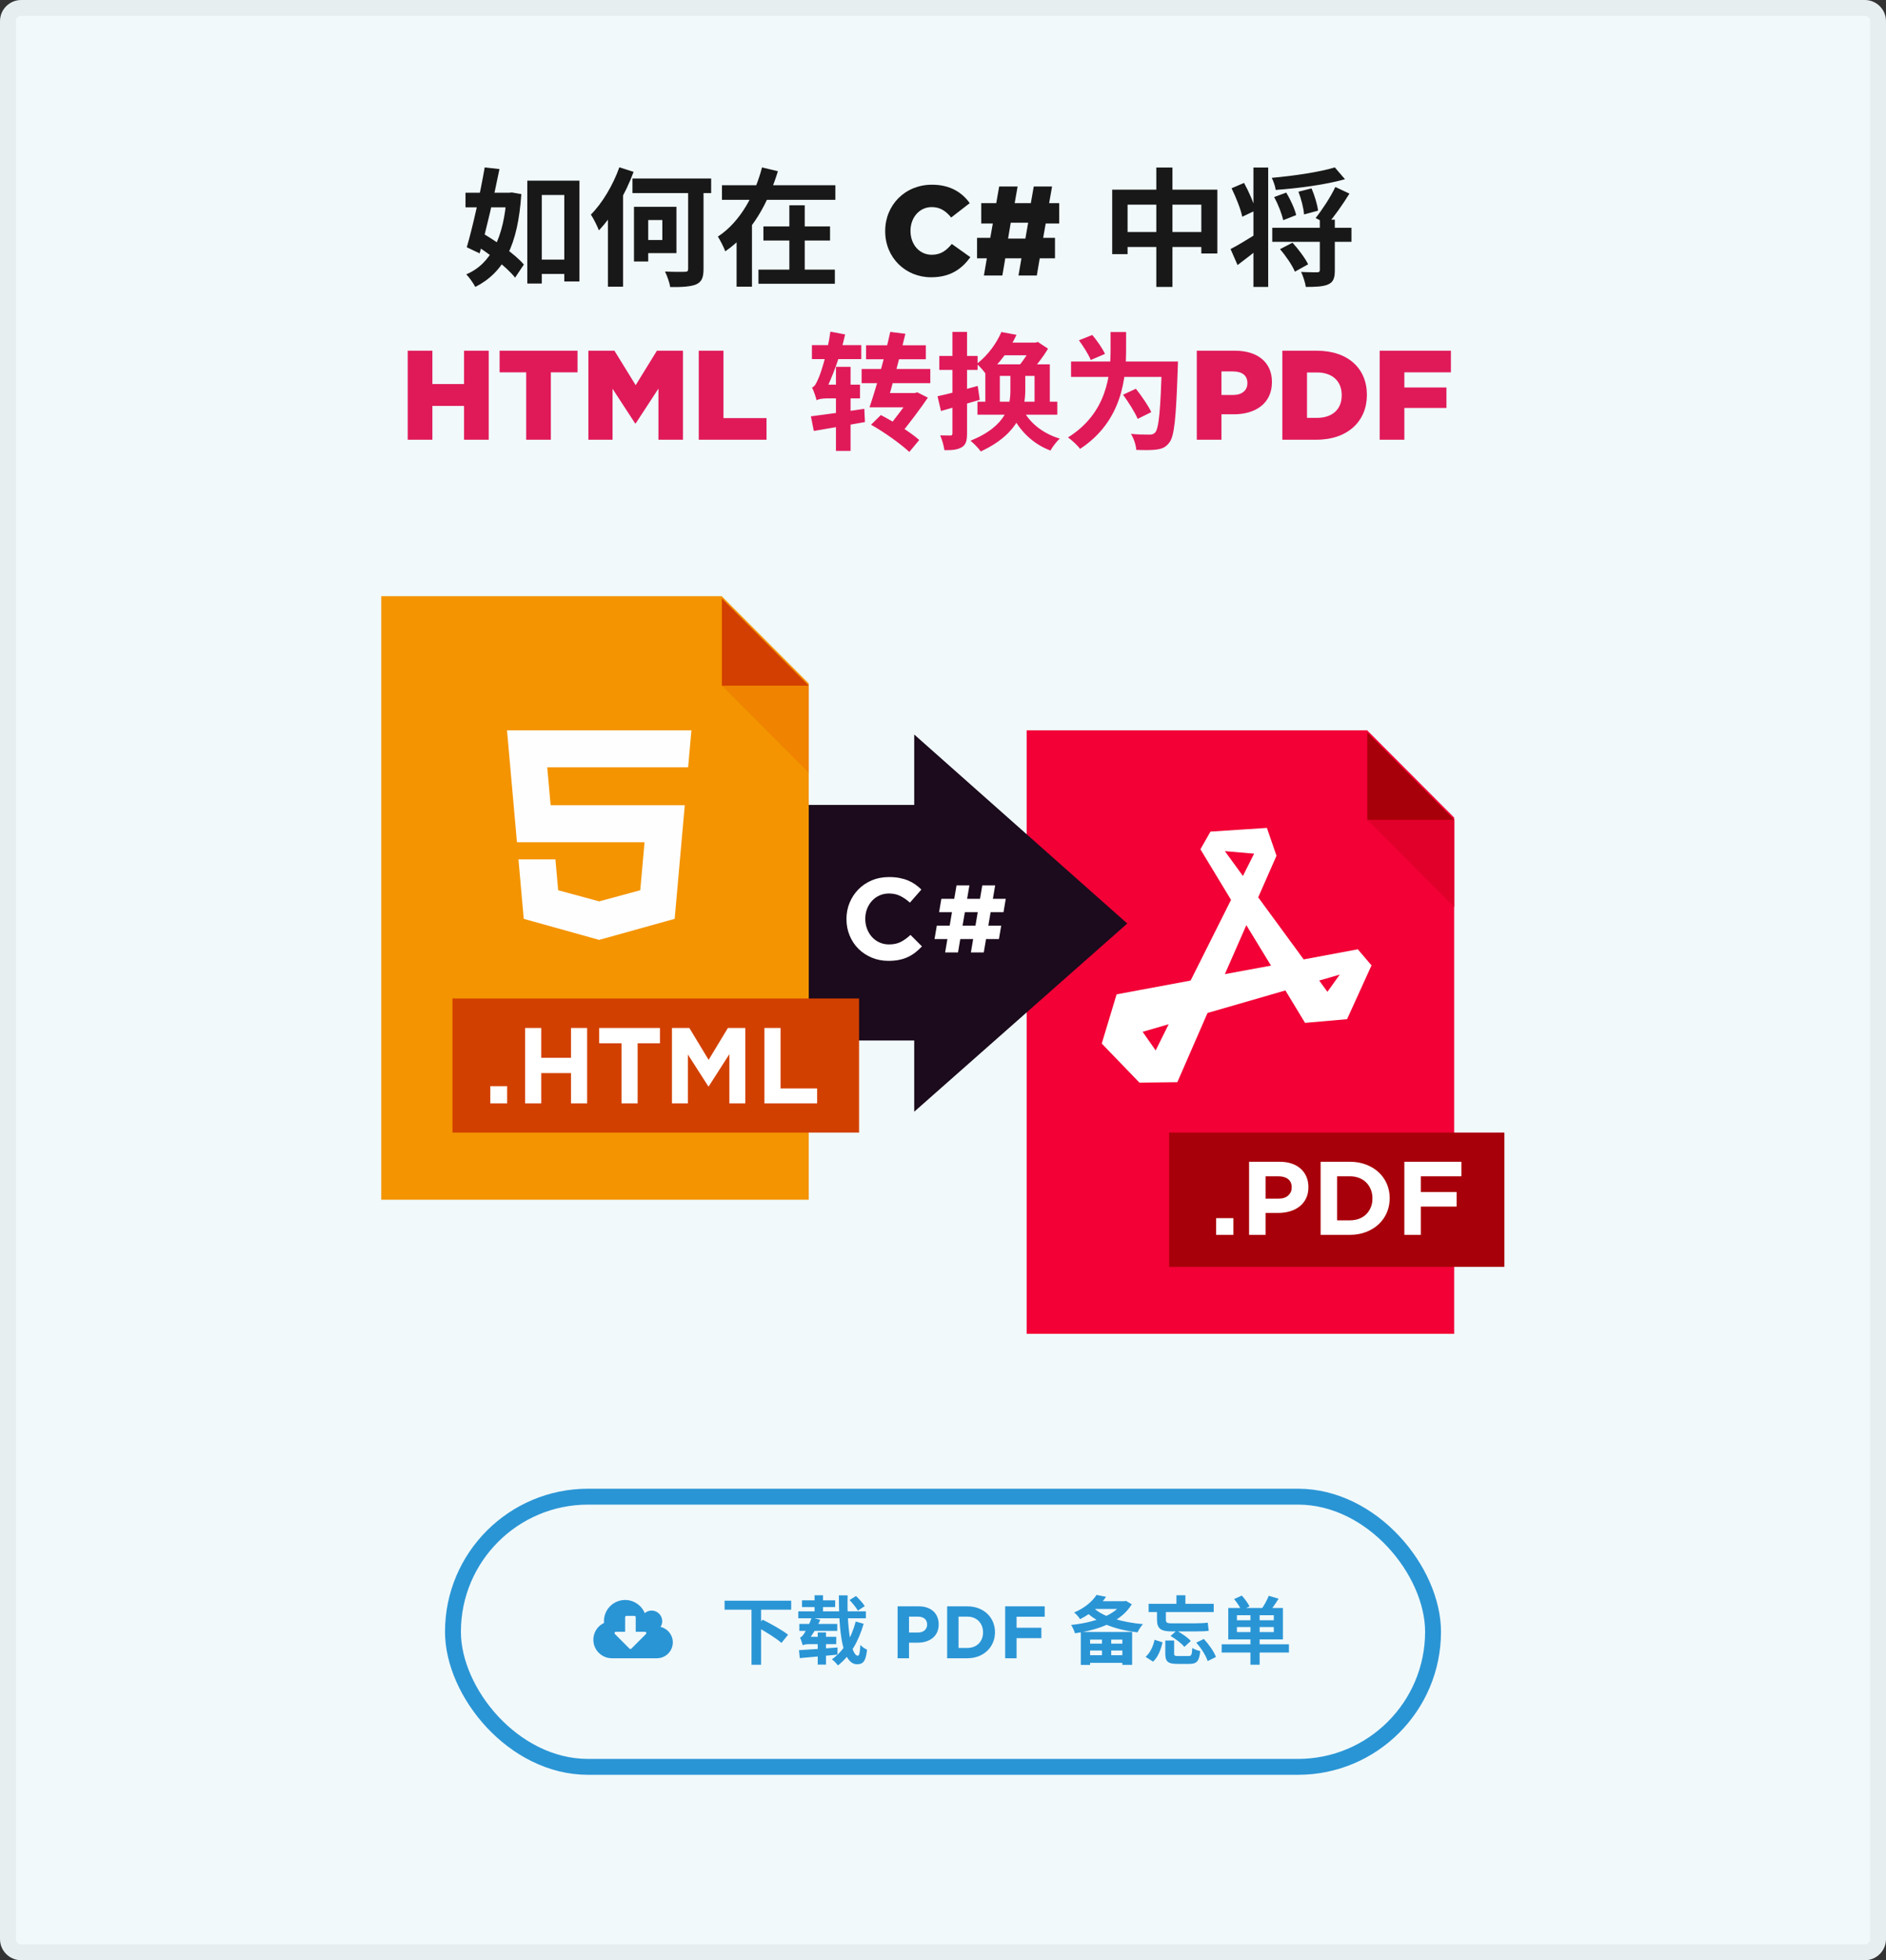 <svg width="356" height="370" viewBox="0 0 356 370" fill="none" xmlns="http://www.w3.org/2000/svg">
<rect x="0" y="0" width="356" height="370" fill="#333333" stroke="none"/>
<path d="M1.5 4C1.5 2.62 2.619 1.5 4 1.5H352C353.381 1.5 354.5 2.62 354.5 4V366C354.5 367.381 353.381 368.5 352 368.5H4C2.619 368.5 1.5 367.381 1.5 366V4Z" fill="#F1F9FB" stroke="#E7EEF0" stroke-width="3" stroke-linejoin="round"/>
<path fill-rule="evenodd" clip-rule="evenodd" d="M193.793 251.767H274.488V154.323L258.064 137.851H193.793V251.767Z" fill="#F20036"/>
<path fill-rule="evenodd" clip-rule="evenodd" d="M258.088 154.727L266.266 146.512L274.488 154.727V171.202L258.088 154.727Z" fill="#E10029"/>
<path fill-rule="evenodd" clip-rule="evenodd" d="M274.487 154.741H258.087V138.28L274.487 154.741Z" fill="#A8000A"/>
<path fill-rule="evenodd" clip-rule="evenodd" d="M256.299 179.183L246.08 181.091L237.5 169.376L240.95 161.522L239.139 156.272L228.489 156.966L226.592 160.307L232.369 169.854L224.738 185.084L210.768 187.688L207.966 196.973L215.08 204.35L222.237 204.263L227.929 191.201L242.631 186.95L246.339 193.068L254.272 192.374L258.886 182.22L256.299 179.183ZM231.205 160.654L236.724 161.133L234.611 165.341L231.205 160.654ZM218.141 198.275L215.684 194.76L220.599 193.328L218.141 198.275ZM231.205 183.868L235.258 174.627L239.915 182.263L231.205 183.868ZM249.012 185.084L252.893 183.956L250.564 187.21L249.012 185.084Z" fill="white"/>
<path fill-rule="evenodd" clip-rule="evenodd" d="M220.687 213.781H283.969V239.125H220.687V213.781Z" fill="#A8000A"/>
<path fill-rule="evenodd" clip-rule="evenodd" d="M229.551 229.928V233.081H232.805V229.928H229.551ZM245.306 227.722C245.825 227.315 246.233 226.809 246.529 226.204C246.825 225.601 246.974 224.897 246.974 224.096V224.056C246.974 223.347 246.849 222.7 246.6 222.116C246.35 221.531 245.994 221.029 245.529 220.608C245.064 220.188 244.498 219.863 243.831 219.632C243.164 219.403 242.406 219.287 241.557 219.287H235.776V233.081H238.889V228.943H241.254C242.049 228.943 242.793 228.842 243.487 228.638C244.181 228.434 244.787 228.128 245.306 227.722ZM243.144 222.559C243.595 222.913 243.821 223.433 243.821 224.116V224.155C243.821 224.746 243.605 225.242 243.174 225.643C242.743 226.043 242.136 226.244 241.355 226.244H238.889V222.027H241.294C242.076 222.027 242.692 222.204 243.144 222.559ZM260.223 231.092C260.89 230.474 261.406 229.745 261.769 228.904C262.133 228.063 262.315 227.157 262.315 226.185V226.145C262.315 225.173 262.133 224.269 261.769 223.436C261.406 222.602 260.89 221.876 260.223 221.258C259.556 220.641 258.761 220.159 257.838 219.811C256.915 219.461 255.901 219.287 254.796 219.287H249.278V233.081H254.796C255.901 233.081 256.915 232.904 257.838 232.549C258.761 232.194 259.556 231.709 260.223 231.092ZM258.748 224.51C258.957 225.022 259.061 225.581 259.061 226.185V226.224C259.061 226.842 258.957 227.4 258.748 227.899C258.539 228.399 258.249 228.832 257.879 229.199C257.508 229.567 257.06 229.85 256.534 230.047C256.009 230.244 255.429 230.342 254.796 230.342H252.391V222.027H254.796C255.429 222.027 256.009 222.129 256.534 222.333C257.06 222.536 257.508 222.822 257.879 223.189C258.249 223.558 258.539 223.997 258.748 224.51ZM268.197 225.002V222.027H275.858V219.287H265.084V233.081H268.197V227.741H274.948V225.002H268.197Z" fill="white"/>
<path fill-rule="evenodd" clip-rule="evenodd" d="M172.568 138.642V151.936H125.763V196.396H172.568V209.84L212.783 174.317L172.568 138.642Z" fill="#1B0B1C"/>
<path fill-rule="evenodd" clip-rule="evenodd" d="M188.988 174.716L188.557 177.247H186.126L185.696 179.779H183.264L183.695 177.247H181.263L180.833 179.779H178.401L178.832 177.247H176.4L176.831 174.716H179.262L179.692 172.184H177.261L177.691 169.653H180.123L180.553 167.121H182.984L182.554 169.653H184.986L185.416 167.121H187.847L187.417 169.653H189.848L189.418 172.184H186.987L186.556 174.716H188.988ZM184.555 172.184H182.124L181.693 174.716H184.125L184.555 172.184Z" fill="white"/>
<path fill-rule="evenodd" clip-rule="evenodd" d="M172.793 179.769C172.366 180.104 171.9 180.391 171.392 180.631C170.885 180.872 170.33 181.055 169.727 181.178C169.124 181.302 168.448 181.364 167.698 181.364C166.565 181.364 165.514 181.16 164.543 180.752C163.573 180.344 162.735 179.788 162.029 179.081C161.323 178.374 160.771 177.541 160.374 176.579C159.977 175.618 159.779 174.592 159.779 173.499V173.455C159.779 172.363 159.977 171.34 160.374 170.386C160.771 169.432 161.323 168.595 162.029 167.874C162.735 167.153 163.58 166.584 164.565 166.17C165.55 165.754 166.639 165.547 167.83 165.547C168.55 165.547 169.209 165.606 169.804 165.722C170.4 165.839 170.94 165.999 171.425 166.202C171.911 166.407 172.359 166.654 172.771 166.945C173.182 167.237 173.565 167.556 173.918 167.906L171.756 170.376C171.153 169.837 170.539 169.414 169.914 169.108C169.289 168.802 168.587 168.65 167.808 168.65C167.161 168.65 166.562 168.773 166.01 169.02C165.459 169.269 164.985 169.611 164.587 170.047C164.19 170.485 163.882 170.991 163.661 171.566C163.44 172.141 163.33 172.756 163.33 173.411V173.455C163.33 174.11 163.44 174.73 163.661 175.313C163.882 175.895 164.187 176.404 164.576 176.842C164.966 177.279 165.437 177.625 165.988 177.879C166.539 178.135 167.146 178.262 167.808 178.262C168.69 178.262 169.436 178.102 170.047 177.781C170.657 177.461 171.263 177.024 171.866 176.47L174.028 178.633C173.631 179.056 173.219 179.434 172.793 179.769Z" fill="white"/>
<path fill-rule="evenodd" clip-rule="evenodd" d="M71.966 226.452H152.66V129.008L136.237 112.537H71.966V226.452Z" fill="#F49400"/>
<path fill-rule="evenodd" clip-rule="evenodd" d="M136.26 129.413L144.439 121.197L152.66 129.413V145.888L136.26 129.413Z" fill="#F08400"/>
<path fill-rule="evenodd" clip-rule="evenodd" d="M152.66 129.427H136.26V112.965L152.66 129.427Z" fill="#D23F00"/>
<path fill-rule="evenodd" clip-rule="evenodd" d="M85.406 188.468H162.156V213.781H85.406V188.468Z" fill="#D24000"/>
<path fill-rule="evenodd" clip-rule="evenodd" d="M129.891 144.831H113.108H103.299L103.933 151.985H113.108H129.257L127.351 173.434L113.108 177.402L113.096 177.405L98.86 173.434L97.865 162.216H104.841L105.36 168.037L113.1 170.137L113.108 170.133L120.855 168.033L121.664 158.973H113.108H97.58L95.702 137.851H113.108H130.51L129.891 144.831Z" fill="#FEFEFE"/>
<path fill-rule="evenodd" clip-rule="evenodd" d="M107.782 208.269V202.553H102.165V208.269H99.12V194.031H102.165V199.665H107.782V194.031H110.828V208.269H107.782ZM92.546 208.269V205.015H95.73V208.269H92.546ZM120.36 208.269V196.918H124.573V194.031H113.102V196.918H117.315V208.269H120.36ZM137.675 208.269V198.973L133.779 205.056H133.7L129.843 199.034V208.269H126.837V194.031H130.12L133.759 200.051L137.398 194.031H140.681V208.269H137.675ZM144.292 194.031V208.269H154.241V205.442H147.338V194.031H144.292Z" fill="white"/>
<path d="M101.117 49H107.837V51.712H101.117V49ZM99.533 34.096H109.373V53.128H106.517V36.808H102.269V53.512H99.533V34.096ZM87.869 36.376H96.485V39.136H87.869V36.376ZM91.493 31.6L94.277 31.912C93.245 37.048 91.757 43.528 90.533 47.824L88.109 46.672C89.237 42.832 90.653 36.448 91.493 31.6ZM89.117 45.856L90.605 43.744C93.533 45.424 97.229 47.968 98.885 49.936L97.229 52.408C95.645 50.392 92.045 47.656 89.117 45.856ZM95.645 36.376H96.125L96.629 36.328L98.405 36.64C97.757 46.336 95.093 51.424 89.717 54.16C89.333 53.44 88.589 52.36 88.013 51.784C92.669 49.816 95.117 44.824 95.645 36.928V36.376ZM119.381 33.688H134.237V36.448H119.381V33.688ZM129.893 34.696H132.797V50.776C132.797 52.432 132.437 53.2 131.405 53.68C130.373 54.112 128.741 54.208 126.509 54.184C126.389 53.368 125.933 52.072 125.525 51.256C127.109 51.328 128.765 51.328 129.269 51.304C129.749 51.304 129.893 51.184 129.893 50.728V34.696ZM119.669 39.04H122.357V49.36H119.669V39.04ZM120.845 39.04H127.685V47.776H120.845V45.304H125.021V41.536H120.845V39.04ZM116.909 31.576L119.597 32.44C118.109 36.496 115.637 40.792 113.045 43.48C112.805 42.808 112.013 41.2 111.533 40.504C113.669 38.368 115.709 34.96 116.909 31.576ZM114.749 38.32L117.605 35.464V35.488V54.112H114.749V38.32ZM136.277 34.96H157.685V37.72H136.277V34.96ZM144.101 42.736H156.677V45.4H144.101V42.736ZM143.165 50.896H157.589V53.56H143.165V50.896ZM148.997 38.752H151.901V52.312H148.997V38.752ZM143.837 31.6L146.837 32.32C145.061 38.104 142.037 43.936 136.901 47.44C136.613 46.624 135.941 45.352 135.509 44.656C139.853 41.824 142.589 36.448 143.837 31.6ZM139.037 41.656H141.941V54.112H139.037V41.656ZM175.752 52.336C170.952 52.336 167.088 48.664 167.088 43.648V43.6C167.088 38.704 170.832 34.864 175.92 34.864C179.328 34.864 181.584 36.304 183.048 38.344L179.544 41.056C178.584 39.88 177.504 39.088 175.872 39.088C173.52 39.088 171.864 41.104 171.864 43.552V43.6C171.864 46.12 173.52 48.088 175.872 48.088C177.624 48.088 178.632 47.272 179.664 46.048L183.168 48.544C181.56 50.728 179.448 52.336 175.752 52.336ZM199.139 44.896V48.76H196.259L195.707 52H192.251L192.803 48.76H189.755L189.203 52H185.723L186.275 48.76H184.427V44.896H186.923L187.403 42.184H185.219V38.344H188.051L188.603 35.2H192.083L191.531 38.344H194.579L195.131 35.2H198.587L198.035 38.344H199.931V42.184H197.387L196.907 44.896H199.139ZM190.787 42.04L190.283 45.04H193.547L194.075 42.04H190.787ZM209.936 35.8H229.784V47.848H226.76V38.632H212.84V47.968H209.936V35.8ZM211.448 43.792H228.44V46.624H211.448V43.792ZM218.264 31.624H221.312V54.16H218.264V31.624ZM240.152 43H255.104V45.64H240.152V43ZM249.128 41.464H251.96V51.016C251.96 52.456 251.696 53.248 250.712 53.68C249.728 54.112 248.36 54.16 246.488 54.16C246.368 53.344 245.984 52.144 245.6 51.328C246.824 51.4 248.216 51.4 248.624 51.4C249.008 51.376 249.128 51.304 249.128 50.968V41.464ZM251.96 31.6L253.88 33.832C250.208 34.864 245.144 35.536 240.8 35.848C240.728 35.2 240.368 34.168 240.056 33.568C244.304 33.184 249.032 32.488 251.96 31.6ZM240.512 37.192L242.792 36.352C243.584 37.672 244.4 39.424 244.664 40.6L242.216 41.56C241.976 40.408 241.256 38.56 240.512 37.192ZM245.096 36.184L247.568 35.56C248.144 36.904 248.672 38.632 248.792 39.76L246.152 40.48C246.08 39.352 245.624 37.576 245.096 36.184ZM241.616 47.032L243.968 45.808C245.072 47.008 246.368 48.736 246.92 49.888L244.424 51.28C243.944 50.104 242.72 48.304 241.616 47.032ZM236.6 31.624H239.384V54.16H236.6V31.624ZM232.28 47.008C233.528 46.384 235.4 45.232 237.224 44.104L238.16 46.48C236.648 47.704 235.04 48.952 233.6 50.032L232.28 47.008ZM232.472 35.536L234.824 34.528C235.736 36.16 236.672 38.32 237.008 39.712L234.488 40.912C234.2 39.472 233.312 37.264 232.472 35.536ZM252.056 35.296L254.72 36.544C253.448 38.608 251.864 40.84 250.592 42.328L248.336 41.152C249.56 39.616 251.168 37.192 252.056 35.296Z" fill="#181818"/>
<path d="M76.961 83V66.2H81.617V72.488H87.593V66.2H92.249V83H87.593V76.616H81.617V83H76.961ZM99.323 83V70.28H94.306V66.2H109.018V70.28H103.978V83H99.323ZM111.062 83V66.2H115.982L119.99 72.704L123.998 66.2H128.918V83H124.286V73.352L119.99 79.928H119.894L115.622 73.376V83H111.062ZM131.898 83V66.2H136.554V78.92H144.69V83H131.898ZM153.258 65.144H162.57V67.784H153.258V65.144ZM157.794 69.248H160.554V85.112H157.794V69.248ZM153.066 78.584C155.61 78.272 159.474 77.72 163.146 77.168L163.266 79.664C159.906 80.264 156.33 80.888 153.618 81.344L153.066 78.584ZM154.146 75.56C154.026 75.056 153.618 73.808 153.282 73.136C153.786 72.992 154.122 72.296 154.554 71.264C154.986 70.304 156.282 66.224 156.738 62.6L159.522 63.128C158.658 67.088 157.098 71.264 155.634 74.144V74.192C155.634 74.192 154.146 75.104 154.146 75.56ZM154.146 75.56V73.28L155.394 72.608H162.33V75.2H156.018C155.25 75.2 154.362 75.344 154.146 75.56ZM165.906 74.192H172.938V76.88H165.906V74.192ZM172.242 74.192H172.698L173.13 74.048L175.146 75.056C173.634 77.288 171.57 80 169.722 82.256L167.274 81.104C169.05 78.944 171.162 76.088 172.242 74.48V74.192ZM164.418 80.168L166.266 78.344C168.906 79.712 171.93 81.656 173.514 83.048L171.642 85.304C170.13 83.888 167.034 81.632 164.418 80.168ZM168.042 62.648L170.898 63.008C169.794 67.592 168.258 73.448 167.202 76.88H164.13C165.378 73.232 167.058 67.208 168.042 62.648ZM163.482 65.168H174.762V67.808H163.482V65.168ZM162.642 69.656H175.602V72.32H162.642V69.656ZM176.97 74.792C178.914 74.384 181.794 73.616 184.554 72.848L184.938 75.464C182.442 76.208 179.754 76.976 177.618 77.576L176.97 74.792ZM177.306 67.184H184.53V69.824H177.306V67.184ZM179.778 62.648H182.538V81.824C182.538 83.168 182.322 83.936 181.578 84.392C180.834 84.872 179.778 84.992 178.266 84.968C178.17 84.224 177.834 82.976 177.474 82.184C178.29 82.208 179.106 82.208 179.394 82.208C179.658 82.208 179.778 82.112 179.778 81.8V62.648ZM188.706 64.664H195.69V67.064H188.706V64.664ZM189.018 62.672L191.874 63.2C190.626 65.864 188.85 68.528 186.186 70.76C185.802 70.136 184.938 69.128 184.362 68.696C186.642 66.944 188.178 64.616 189.018 62.672ZM194.826 64.664H195.474L195.906 64.544L197.826 65.816C196.842 67.472 195.186 69.584 193.842 70.952C193.314 70.52 192.426 69.944 191.826 69.632C192.978 68.384 194.274 66.416 194.826 65.216V64.664ZM184.506 75.824H199.578V78.272H184.506V75.824ZM185.994 68.768H198.162V76.472H195.282V70.952H188.73V76.472H185.994V68.768ZM193.194 77.504C194.442 79.904 196.962 81.872 200.034 82.784C199.458 83.312 198.666 84.344 198.282 85.04C194.994 83.816 192.45 81.32 190.938 78.176L193.194 77.504ZM190.722 70.4H193.53V73.664C193.53 77.072 192.45 81.824 185.13 85.208C184.722 84.632 183.834 83.696 183.186 83.192C190.266 80.312 190.722 76.304 190.722 73.616V70.4ZM202.17 68.24H220.53V71.144H202.17V68.24ZM219.306 68.24H222.354C222.354 68.24 222.33 69.2 222.306 69.608C221.994 78.872 221.682 82.328 220.722 83.528C220.05 84.44 219.354 84.704 218.346 84.848C217.434 84.992 215.946 84.968 214.482 84.92C214.434 84.056 214.026 82.76 213.474 81.896C214.962 82.04 216.354 82.04 216.978 82.04C217.458 82.04 217.722 81.944 218.034 81.656C218.754 80.912 219.066 77.336 219.306 68.792V68.24ZM209.634 62.672H212.562V65.936C212.562 71.216 211.89 79.472 203.874 84.728C203.394 84.056 202.29 83.048 201.594 82.568C209.058 77.912 209.634 70.568 209.634 65.912V62.672ZM203.658 64.232L206.178 63.224C207.066 64.28 208.122 65.792 208.578 66.8L205.89 67.952C205.506 66.968 204.522 65.408 203.658 64.232ZM211.986 74.504L214.41 73.376C215.466 74.72 216.762 76.568 217.314 77.792L214.746 79.064C214.242 77.84 213.018 75.92 211.986 74.504ZM225.906 83V66.2H233.13C237.354 66.2 240.09 68.36 240.09 72.08V72.128C240.09 76.112 237.042 78.2 232.89 78.2H230.562V83H225.906ZM230.562 74.552H232.794C234.426 74.552 235.458 73.688 235.458 72.344V72.296C235.458 70.856 234.426 70.112 232.77 70.112H230.562V74.552ZM242.054 83V66.2H248.558C254.534 66.2 258.014 69.632 258.014 74.504V74.552C258.014 79.424 254.486 83 248.462 83H242.054ZM248.606 70.304H246.71V78.872H248.606C251.414 78.872 253.262 77.336 253.262 74.624V74.576C253.262 71.864 251.414 70.304 248.606 70.304ZM260.429 83V66.2H273.869V70.28H265.085V73.136H273.029V77H265.085V83H260.429Z" fill="#E01A59"/>
<rect x="85.5" y="282.5" width="185" height="51" rx="25.5" fill="#F1F9FB"/>
<rect x="85.5" y="282.5" width="185" height="51" rx="25.5" stroke="#2A95D5" stroke-width="3"/>
<path d="M122 308.25C122 308.321 121.969 308.383 121.922 308.438L119.18 311.18C119.133 311.227 119.063 311.25 119 311.25C118.93 311.25 118.867 311.227 118.82 311.18L116.07 308.43C116.023 308.383 116 308.313 116 308.25C116 308.117 116.109 308 116.25 308H118V305.25C118 305.117 118.117 305 118.25 305H119.75C119.883 305 120 305.117 120 305.25V308H121.75C121.891 308 122 308.11 122 308.25ZM127 310C127 308.61 126.039 307.399 124.68 307.078C124.891 306.758 125 306.383 125 306C125 304.899 124.102 304 123 304C122.523 304 122.063 304.172 121.703 304.485C121.086 302.985 119.625 302 118 302C115.789 302 114 303.789 114 306C114 306.11 114.008 306.219 114.016 306.336C112.789 306.906 112 308.141 112 309.5C112 311.43 113.57 313 115.5 313H124C125.656 313 127 311.656 127 310Z" fill="#2A95D5"/>
<path d="M136.772 302.136H149.344V303.83H136.772V302.136ZM141.854 303.662H143.66V314.232H141.854V303.662ZM142.806 307.05L143.954 305.72C145.48 306.476 147.678 307.694 148.756 308.562L147.51 310.102C146.516 309.22 144.388 307.904 142.806 307.05ZM160.362 302.01L161.58 301.254C162.168 301.814 162.896 302.612 163.232 303.158L161.93 304.012C161.636 303.466 160.936 302.626 160.362 302.01ZM150.688 304.152H163.442V305.454H150.688V304.152ZM151.388 302.066H157.646V303.34H151.388V302.066ZM153.754 301.114H155.35V304.88H153.754V301.114ZM158.346 301.128H159.998C159.844 307.106 160.642 312.524 161.93 312.524C162.196 312.524 162.322 311.95 162.406 310.48C162.728 310.858 163.274 311.208 163.666 311.376C163.428 313.546 162.938 314.134 161.776 314.134C158.92 314.134 158.346 307.792 158.346 301.128ZM161.524 306.07L163.022 306.49C162.07 309.808 160.502 312.538 158.164 314.358C157.912 313.994 157.422 313.504 157.03 313.196C159.2 311.698 160.726 309.108 161.524 306.07ZM150.884 306.518H158.038V307.834H150.884V306.518ZM154.356 308.128H155.91V314.204H154.356V308.128ZM151.528 310.564C151.444 310.242 151.206 309.5 151.01 309.094C151.262 309.024 151.5 308.772 151.738 308.408C152.004 308.03 152.774 306.658 153.208 305.314L154.832 305.748C154.188 307.232 153.25 308.772 152.424 309.752V309.794C152.424 309.794 151.528 310.27 151.528 310.564ZM151.528 310.564V309.388L152.256 308.954H157.856L157.842 310.34H152.69C152.144 310.34 151.654 310.424 151.528 310.564ZM150.814 311.474C152.62 311.376 155.434 311.166 158.094 310.97L158.08 312.314C155.546 312.566 152.858 312.804 150.968 312.972L150.814 311.474ZM169.431 313V303.2H173.435C175.773 303.2 177.187 304.572 177.187 306.588V306.616C177.187 308.898 175.423 310.06 173.225 310.06H171.587V313H169.431ZM171.587 308.142H173.295C174.373 308.142 175.003 307.498 175.003 306.658V306.63C175.003 305.664 174.331 305.146 173.253 305.146H171.587V308.142ZM178.782 313V303.2H182.604C185.684 303.2 187.812 305.314 187.812 308.072V308.1C187.812 310.858 185.684 313 182.604 313H178.782ZM182.604 305.146H180.938V311.054H182.604C184.354 311.054 185.558 309.864 185.558 308.128V308.1C185.558 306.364 184.354 305.146 182.604 305.146ZM189.734 313V303.2H197.196V305.16H191.89V307.246H196.566V309.206H191.89V313H189.734ZM206.59 302.234H212.47V303.69H206.59V302.234ZM211.91 302.234H212.26L212.526 302.164L213.632 302.808C211.672 306.098 207.36 307.666 202.908 308.282C202.768 307.82 202.46 307.092 202.18 306.714C206.394 306.28 210.44 304.922 211.91 302.458V302.234ZM206.576 303.62C208.34 305.23 211.91 306.224 215.746 306.56C215.382 306.938 214.934 307.652 214.71 308.114C210.86 307.666 207.346 306.448 205.148 304.376L206.576 303.62ZM204.014 308.044H213.702V314.246H211.854V309.486H205.764V314.26H204.014V308.044ZM204.826 310.242H212.526V311.544H204.826V310.242ZM204.826 312.426H212.526V313.868H204.826V312.426ZM208.004 308.618H209.754V313.224H208.004V308.618ZM206.982 301.044L208.774 301.408C207.64 303.06 206.128 304.488 203.874 305.622C203.636 305.216 203.118 304.628 202.754 304.362C204.826 303.48 206.226 302.22 206.982 301.044ZM219.96 309.654H221.626V312.09C221.626 312.51 221.738 312.58 222.41 312.58C222.704 312.58 223.95 312.58 224.328 312.58C224.888 312.58 224.986 312.384 225.056 311.054C225.406 311.306 226.106 311.558 226.554 311.642C226.372 313.588 225.896 314.064 224.482 314.064C224.09 314.064 222.564 314.064 222.214 314.064C220.408 314.064 219.96 313.588 219.96 312.118V309.654ZM220.954 308.8L222.088 307.792C223.04 308.282 224.216 309.094 224.776 309.738L223.558 310.858C223.054 310.214 221.92 309.346 220.954 308.8ZM225.812 310.046L227.24 309.36C228.178 310.368 229.158 311.754 229.522 312.762L227.954 313.532C227.66 312.538 226.736 311.11 225.812 310.046ZM217.93 309.514L219.442 309.99C219.12 311.362 218.616 312.748 217.65 313.644L216.236 312.734C217.104 311.978 217.664 310.774 217.93 309.514ZM216.81 302.724H229.102V304.278H216.81V302.724ZM222.06 301.114H223.754V303.186H222.06V301.114ZM218.392 303.368H220.072V305.706C220.072 306.21 220.24 306.406 221.066 306.406C221.71 306.406 224.874 306.406 225.644 306.406C226.372 306.406 227.45 306.364 227.982 306.28C228.024 306.728 228.094 307.414 228.164 307.806C227.758 307.904 226.638 307.932 225.728 307.932C225.014 307.932 221.752 307.932 221.206 307.932C219.12 307.932 218.392 307.428 218.392 305.678V303.368ZM236.032 304.306H237.768V314.218H236.032V304.306ZM233.484 307.106V308.058H240.442V307.106H233.484ZM233.484 304.88V305.832H240.442V304.88H233.484ZM231.846 303.508H242.164V309.444H231.846V303.508ZM230.6 310.368H243.298V311.922H230.6V310.368ZM232.952 301.828L234.408 301.17C234.94 301.772 235.584 302.626 235.864 303.214L234.324 303.928C234.086 303.368 233.484 302.472 232.952 301.828ZM239.49 301.212L241.352 301.758C240.764 302.696 240.092 303.648 239.588 304.264L238.104 303.746C238.594 303.06 239.182 302.01 239.49 301.212Z" fill="#2A95D5"/>
</svg>
